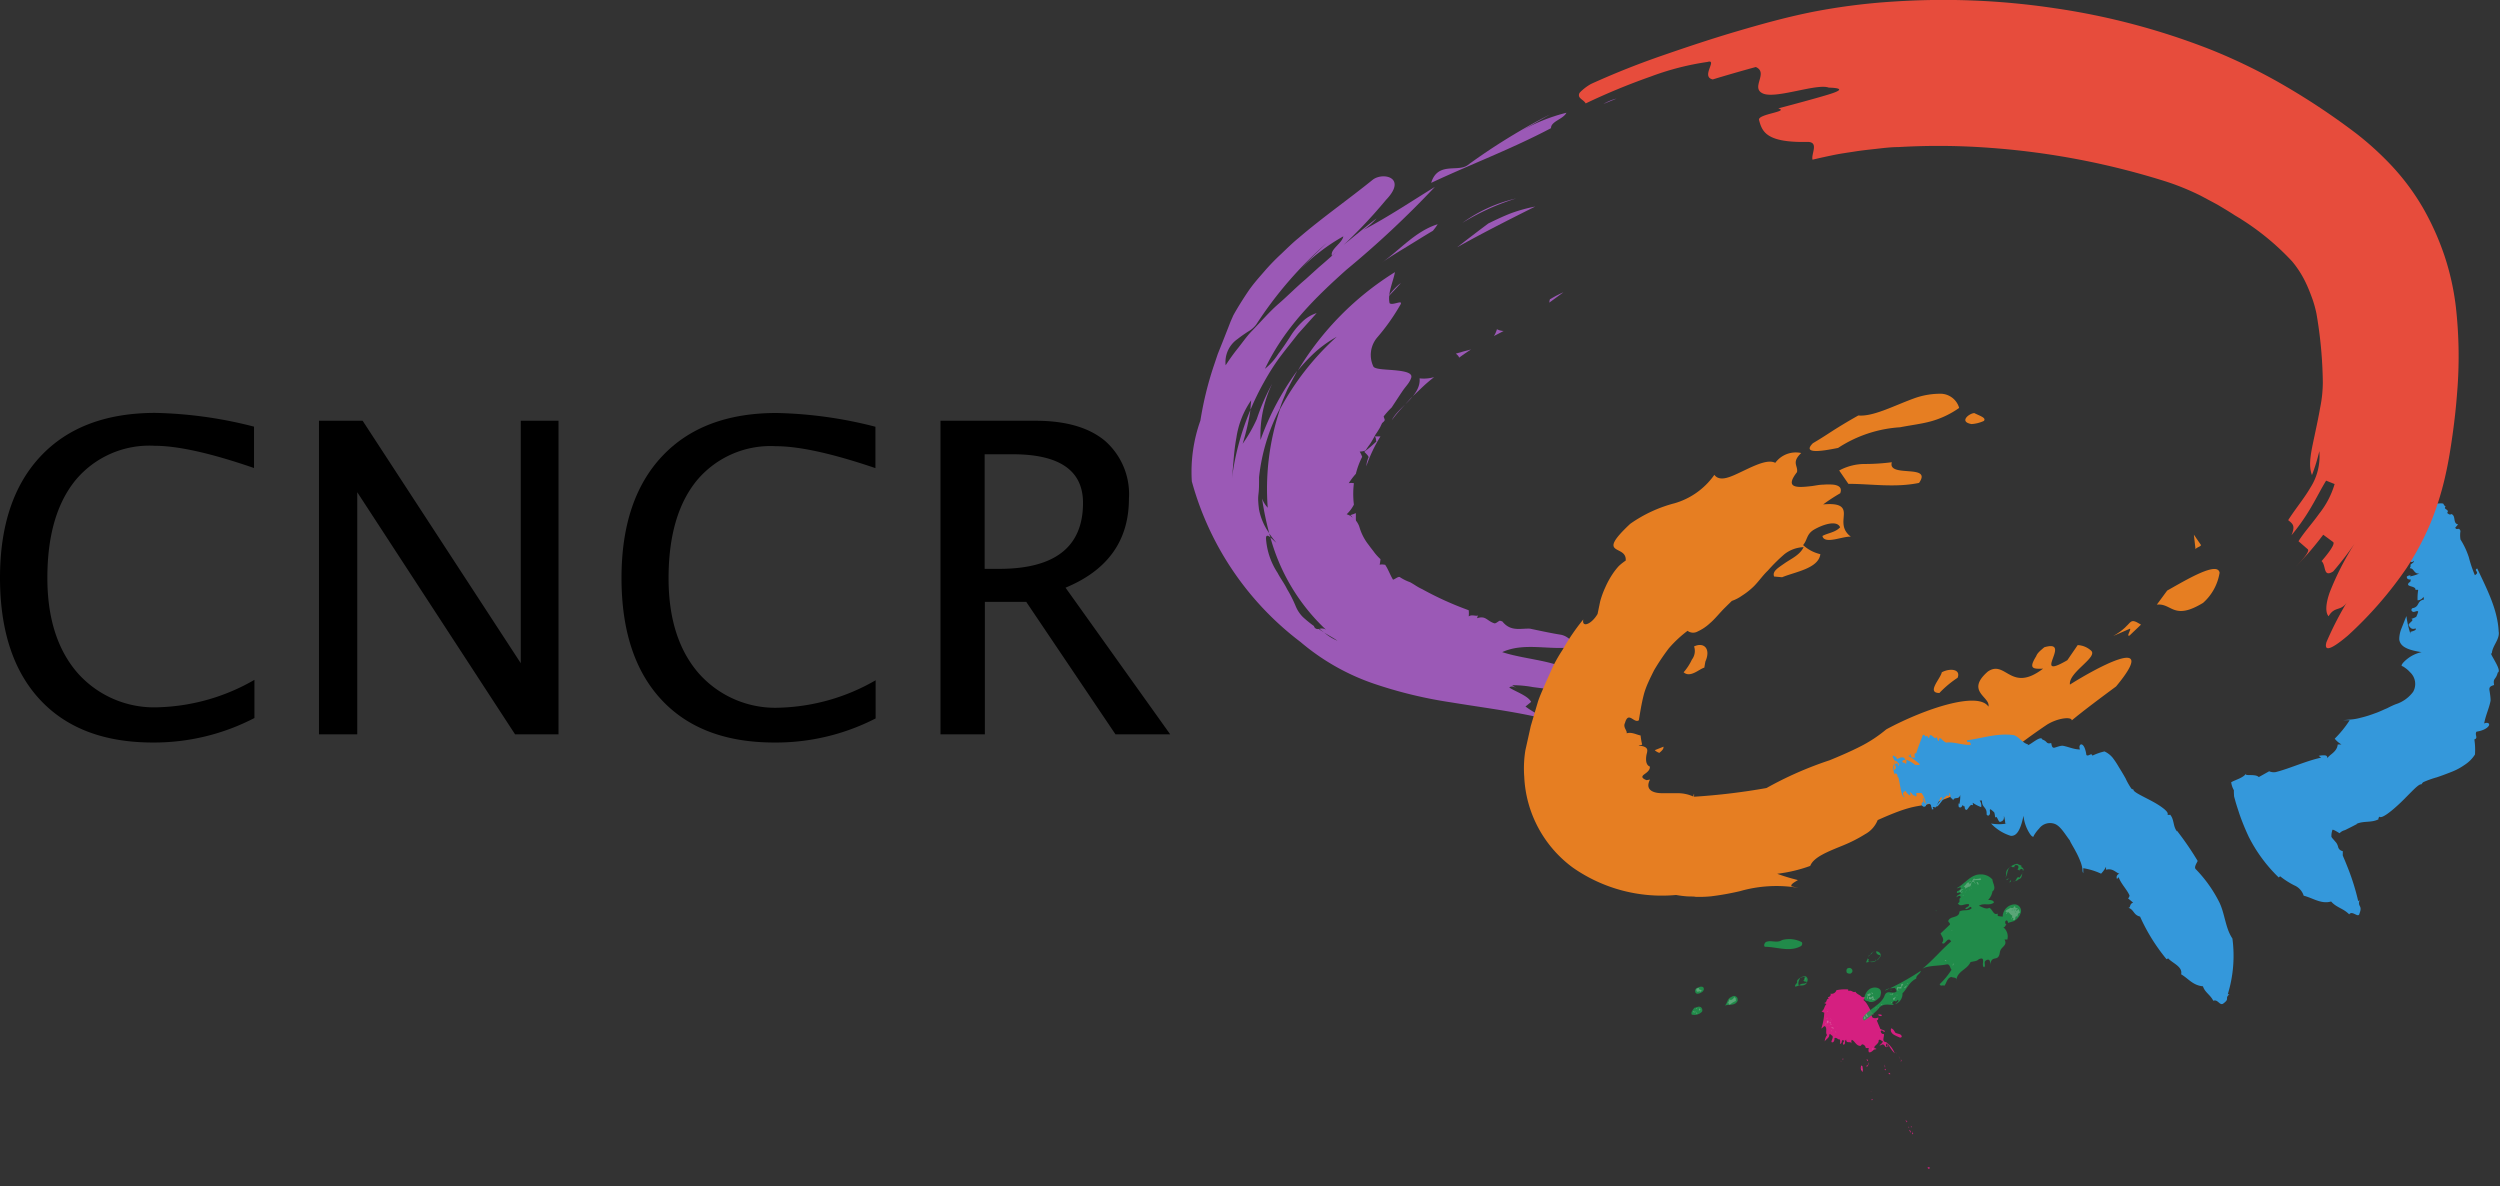 <svg xmlns="http://www.w3.org/2000/svg" viewBox="0 0 241.71 114.71"><rect x="0" y="0" width="241.71" height="114.71" fill="#333333" stroke="none"/><defs><style>.cls-1,.cls-6{fill:none;}.cls-1{stroke:#f2a198;stroke-miterlimit:10;}.cls-2{fill:#9b59b6;}.cls-3{fill:#3498db;}.cls-4{fill:#e67e22;}.cls-5{fill:#e74c3c;}.cls-7{opacity:0.9;}.cls-8{fill:#e71d88;}.cls-10,.cls-14,.cls-16,.cls-9{fill:#fff;}.cls-13,.cls-9{opacity:0.3;}.cls-11{opacity:0.85;}.cls-12,.cls-13,.cls-15{fill:#1d9a4d;}.cls-14,.cls-15{opacity:0.32;}.cls-16{opacity:0.35;}</style></defs><title>Asset 5</title><g id="Layer_2" data-name="Layer 2"><g id="Layer_1-2" data-name="Layer 1"><path class="cls-1" d="M207.69,109.41"/><path class="cls-2" d="M141.85,16a59.67,59.67,0,0,1,8-4.93c-1,.59-2.06,1.16-3.05,1.78A14.66,14.66,0,0,1,149,11.71a17.61,17.61,0,0,1,2.45-.81c-.31.63-1.51.83-1.49,1.49-3.78,2-7.76,3.49-11.59,5.29C139,15.63,140.9,16.64,141.85,16Z"/><path class="cls-2" d="M156.3,9.53l-1.27.52A4.6,4.6,0,0,1,156.3,9.53Z"/><path class="cls-2" d="M125.29,38.63c-.13.45-.27.9-.41,1.33A4,4,0,0,1,125.29,38.63Z"/><path class="cls-2" d="M139,21.68a5.24,5.24,0,0,1-.47.64c-.82.48-1.64,1-2.46,1.5s-1.66,1-2.49,1.59C135.34,24.17,136.85,22.35,139,21.68Z"/><path class="cls-2" d="M141.39,21.55a14.21,14.21,0,0,1,5.19-2.36A22.39,22.39,0,0,0,141.39,21.55Z"/><path class="cls-2" d="M130.63,50.38a.6.6,0,0,1,.27,0,.31.31,0,0,0,.16,0l0,.68.06.69c-.1-.07-.33-.07-.39-.17C130.67,51,131.17,50.77,130.63,50.38Z"/><path class="cls-2" d="M125.49,38.15l0-.07.17-.45.06,0A3.29,3.29,0,0,1,125.49,38.15Z"/><path class="cls-2" d="M130.53,49.81a3.9,3.9,0,0,0,.56-.2l0,.76-.16,0C130.71,50.22,130.85,49.92,130.53,49.81Z"/><path class="cls-2" d="M132.32,44.21c0-.15-.33-.42-.41-.53a13.62,13.62,0,0,0,1.17-1c-.07-.11,0-.26-.15-.49l.54,0a14.08,14.08,0,0,0-1.37,2.89A2.65,2.65,0,0,1,132.32,44.21Z"/><path class="cls-2" d="M152.62,62.46c-2.37.58-5.08-.47-7.38.59,2.66.87,6.51.83,7.11,2.64.3.91-.68,1.07-2,1-.67-.06-1.43-.17-2.15-.26a10.52,10.52,0,0,0-2-.18l.59.4c-.3-.2-.59-.4-.87-.18.59.4,1.77.77,2.12,1.39l-.55.45a8.49,8.49,0,0,0,3.15,1.46A11.36,11.36,0,0,1,153.93,71c-4.21-1.85-8.76-2.29-13.68-3.1a42.71,42.71,0,0,1-7.51-1.83,21.88,21.88,0,0,1-7-4,29.12,29.12,0,0,1-10.51-15.53,14.72,14.72,0,0,1,.83-5.88,32.9,32.9,0,0,1,1.25-5.16l.43-1.28.5-1.25.5-1.27.25-.64.25-.57c.43-.77.9-1.52,1.39-2.25s1-1.3,1.54-1.92a20.27,20.27,0,0,1,1.65-1.72c.56-.53,1.14-1.11,1.72-1.58,2.33-2,4.78-3.7,7.18-5.64,1-.77,3.37-.22,1.29,1.94a48.23,48.23,0,0,1-5.24,5.4c-.17-.63,1-1.2,1.11-1.87a17.9,17.9,0,0,0-2.24,1.48,13.51,13.51,0,0,0-2,1.83c.87-1,1.76-1.83,2.66-2.69a37.66,37.66,0,0,0-6.84,7.9,2.53,2.53,0,0,1-.81.7c-.32.21-.67.45-1,.71a2.71,2.71,0,0,0-1.15,2.54,19.4,19.4,0,0,1,1.21-1.68c.42-.53.83-1.12,1.27-1.58.88-.9,1.74-1.91,2.63-2.68s1.75-1.65,2.62-2.38l1.28-1.16q.64-.54,1.27-1.11a.23.23,0,0,0,0,0l1.07-1,1.08-.89c.72-.58,1.43-1.17,2.17-1.73a6.6,6.6,0,0,1-1.28,1.12c2.47-1.3,4.66-2.78,6.91-4.16a93.53,93.53,0,0,1-8.54,8c-3,2.68-6,5.6-7.89,9.59a6,6,0,0,0,1.3-1.46c.4-.51.75-1.05,1.11-1.6a7.07,7.07,0,0,1,1.16-1.45,3.53,3.53,0,0,1,1.43-.88l-1.79,2c-.57.73-1.15,1.44-1.72,2.2s-1.1,1.61-1.58,2.47a25.62,25.62,0,0,0-1.31,2.68c0-.31.05-.61.07-.92a8.49,8.49,0,0,0-1.43,3.62c-.25,1.3-.29,2.63-.43,3.91,0,.23,0,.46-.07.69,0-.23,0-.46.07-.69a25.39,25.39,0,0,1,1.79-6.61,21.51,21.51,0,0,1-.76,3.29,14.13,14.13,0,0,0,1.37-2.39A20.4,20.4,0,0,1,123,37.1a11.54,11.54,0,0,0-1.13,5.44,26.08,26.08,0,0,1,3.55-6.69l-.95,1.8c-.26.62-.54,1.24-.74,1.88a18.61,18.61,0,0,0-2,6.61l0-.27v.54c0,.46,0,.93-.06,1.4s0,.94.05,1.41a5.84,5.84,0,0,0,1,2.34c0,.13.07.26.11.39-.25-.2-.47-.28-.42.23a6.9,6.9,0,0,0,1.12,3.22c.27.53.64,1,.91,1.56a12.18,12.18,0,0,1,.85,1.69,3.23,3.23,0,0,0,.67,1,12,12,0,0,0,1.08.88.37.37,0,0,0,.45.28l.53.34a4.72,4.72,0,0,0,1.29.8c-.4-.29-.86-.51-1.29-.8l-.45-.35a.74.74,0,0,1,.64.09,19.14,19.14,0,0,1-5.38-8.92c.21.17.44.41.57.5a10.42,10.42,0,0,1-.68-.89,29.16,29.16,0,0,1-.7-3.38,2.68,2.68,0,0,0,.55.89,24.14,24.14,0,0,1,1.19-9.53,25.82,25.82,0,0,1,5.48-7,11.77,11.77,0,0,0-2,1.41,16.86,16.86,0,0,0-1.76,1.86,28.52,28.52,0,0,1,9.39-9.52c-.19,1-.73,2.06-.52,3,.29.29,1.45-.46,1,.23a20.06,20.06,0,0,1-2.17,3.06,2.61,2.61,0,0,0-.4,2.83c.16.29,1.16.28,2.09.37s1.73.24,1.57.73-.5.78-.84,1.28-.66,1-1.05,1.59a8.28,8.28,0,0,0-.74.82c-.06,0,0,.15.06.32s-.19.28-.26.4l-.17.36A7.37,7.37,0,0,1,133,42c-.22.41-.42.76-.59,1a5,5,0,0,0-.37.55,1.67,1.67,0,0,1-.58.11,2.75,2.75,0,0,1,.24.51,7.55,7.55,0,0,0-.61,1.64,6.88,6.88,0,0,0-.69.91,1.24,1.24,0,0,1,.5,0,8.6,8.6,0,0,0,0,2.07,3.38,3.38,0,0,1-.7.93,1.92,1.92,0,0,1,1.26,1.32,5.05,5.05,0,0,0,.88,1.66l0,0c.16.23.35.46.52.69s.38.46.61.67a3.48,3.48,0,0,1-.08.54c.27-.06.39,0,.53,0,.3.44.49,1,.76,1.44.14,0,.49-.32.65-.25a4.53,4.53,0,0,0,1,.5c.38.2.72.47,1.15.66A31.12,31.12,0,0,0,142,59a2.67,2.67,0,0,1,0,.6c.3-.22.65,0,.92-.09a.43.43,0,0,0-.1.26c.85-.28.94.28,1.68.5.17,0,.34-.2.51-.26l.24.07c.8,1,1.7.67,2.67.7,1,.21,2,.43,3,.59C151.66,61.52,152,62.11,152.62,62.46Z"/><path class="cls-2" d="M131.16,51.92a10.14,10.14,0,0,0,.45,1.86C131.21,53.27,130.61,52.87,131.16,51.92Z"/><path class="cls-2" d="M137.25,36.58a3.56,3.56,0,0,0,1.41-.12,14.74,14.74,0,0,0-1.17,1l-1.11,1.06c-.62.71-1.34,1.43-1.81,2.11l0,0C135.13,39.4,137.42,38.26,137.25,36.58Z"/><path class="cls-2" d="M130.9,50.34l.16,0h0A.31.31,0,0,1,130.9,50.34Z"/><path class="cls-2" d="M135.26,27.5l.2-.15q-.63.71-1.28,1.37A6.13,6.13,0,0,1,135.26,27.5Z"/><path class="cls-2" d="M140.89,23.9c1-.78,2-1.54,3-2.29.73-.36,1.47-.71,2.22-1a15.12,15.12,0,0,1,2.32-.64C145.93,21.22,143.4,22.5,140.89,23.9Z"/><path class="cls-2" d="M140.76,34.19c.47-.15,1-.28,1.46-.4-.41.25-.77.52-1.15.79C141.05,34.41,140.87,34.3,140.76,34.19Z"/><path class="cls-2" d="M131.69,31.3,132,31l-.39,1C131.57,31.85,131.66,31.55,131.69,31.3Z"/><path class="cls-2" d="M145.38,32l-.94.49a2.51,2.51,0,0,0,.29-.66A1.54,1.54,0,0,0,145.38,32Z"/><path class="cls-2" d="M149.91,28.91a9.79,9.79,0,0,1,1.25-.65l-1.37,1C149.82,29.07,149.83,28.9,149.91,28.91Z"/><path class="cls-3" d="M233.05,61.09v.18a9.12,9.12,0,0,1-.39-1.71l-.5,1.26a2.79,2.79,0,0,0-.19,1c.08.6.59,1,2.16,1.23a3.38,3.38,0,0,0-1.62.86c-.31.29-.41.5-.2.51a3.81,3.81,0,0,1,.41.29,2.71,2.71,0,0,1,.3.29,2.63,2.63,0,0,0-.37-.4,2.63,2.63,0,0,1,.37.4,1.54,1.54,0,0,1,.29,1.89,3.36,3.36,0,0,1-1.69,1.2,8.63,8.63,0,0,0-.83.39c-.38.15-.75.35-1.21.5a11,11,0,0,1-1.36.42,5.16,5.16,0,0,1-1.15.18l-.51.05.62,0a10.71,10.71,0,0,1-1.45,1.79,2.33,2.33,0,0,0,.66.56l-.37,0c-.07.73-.78.95-1,1.33,0-.17-.07-.27-.25-.28a2.24,2.24,0,0,0-.59.05l.24.17c-1.5.33-3.08,1.07-4.4,1.4a1.14,1.14,0,0,1-.63-.08l-1,.56c-.38-.38-1.52,0-1.2-.39-.27.47-1,.62-1.47.89a2.09,2.09,0,0,0,.26.77l0,.1,0,.14L216,77l.16.58c.11.38.24.75.36,1.13a23,23,0,0,0,.9,2.2,14.55,14.55,0,0,0,2.9,3.93l.13-.12a7.88,7.88,0,0,0,1.37.88,1.6,1.6,0,0,1,.91,1c.89.22,1.69.84,2.65.56.54.61,1.13.63,1.75,1.24.32-.42.9.44,1-.09.31-.82-.21-.59,0-1.28l-.13.09a22.1,22.1,0,0,0-1-3.21l-.29-.72c-.08-.2-.25-.55-.2-.55l0-.35a.55.55,0,0,1-.44-.36,1.21,1.21,0,0,0-.19-.45l-.31-.36a1.45,1.45,0,0,1-.16-.21v-.12q0-.23.09-.53c0-.14.44.15.7.3a1,1,0,0,1,.49-.29,3,3,0,0,0,.33-.16s.21-.1.38-.19l.5-.26h-.07c.7-.32,1.44-.09,2.14-.45-.05-.12.05-.18.08-.26.18.26,1.14-.48,2.05-1.35s1.75-1.86,2-1.76c.06-.07.11-.15.18-.21a9,9,0,0,1,1.3-.47c.46-.15.93-.33,1.39-.51a5.85,5.85,0,0,0,1.32-.7,3.27,3.27,0,0,0,1-1,6.57,6.57,0,0,0-.06-1.46c.41-.12,0-.46.21-.75.78-.12,1.14-.43,1.21-.62s-.16-.31-.47-.17c.14-.8.5-1.52.62-2.22,0-.34-.06-.67-.11-1s.14-.4.45-.5c-.13-.7.17-.47.35-1.2.45-.19-.74-1.74-.65-1.9l.08.1c0-.75.8-1.41.66-2.18-.1-2.19-1.23-4.27-2.07-6.09-.42.21.32.34-.23.65a12.18,12.18,0,0,1-.58-1.72,7.5,7.5,0,0,0-.81-1.73,2.48,2.48,0,0,1,0-.82c-.16-.44-.34,0-.51-.32l.28-.32c-.55-.1-.17-.84-.66-1-.13.11-.28,0-.4-.11.28-.35-.42-.32-.15-.62l0,0c-.08-.07-.15-.1-.2-.24s-.8,0-1.43,0a6.68,6.68,0,0,0-1.38.12l-.05-.11c-.27-.11-.51.15-.4.29l-.3-.16h0l-.3-.16a.4.4,0,0,1,.13-.43.67.67,0,0,1-.63-.08,5.89,5.89,0,0,1,1.14,1.7c-.26,0-.5-.32-.74-.37a2.77,2.77,0,0,0-1-1.15c-.11,0-.3.46-.48.2s-.27,0-.42-.33c.26-.13.48,0,.7.07.06-.4-.52-.4-.69-.55-.06.05-.19,0-.36,0a1.4,1.4,0,0,0-.52,0c.17-.38-.23-.26-.4-.48-.21-.05-.35.1-.27.24-.07.42.79.28.49.72-.06-.21-.45-.15-.65-.14,0,.23.14.18,0,.4-.22-.06-.44.22-.58,0,0-.06.13,0,.2,0-.14,0,.22-.39.64-.74s.88-.65.66-.6c0,.11-.45.42-.87.73s-.78.61-.69.62-.09.42.09.5l.18-.28a.56.56,0,0,1,.26.65c-.19,0,.06-.41.38-.77s.67-.66.47-.55l.14.12c-.17.14-.58.25-.73,0,0,.23-.21.3-.37.38l-.06,0c-.17.11-.41.06-.28.36.49,0,.33.57.21,1.16s-.18,1.22.16,1.29c-.32-.51.08-.52.42-.56a.93.93,0,0,0,.36.57c.19,0,.13-.18.18-.31a.51.51,0,0,1,.21.51c.19-.28.19.25.37.18s0-.14.16-.26a2.76,2.76,0,0,1,.68.32,1.75,1.75,0,0,1-.26,1.06c-.26-.17.32-.54,0-.6,0,.58-.33.08-.5.48,0,.28.21.29.37.3v-.08c.15,0,.47,0,.48.33-.12.17-.12.33-.23.34l.15.1s.1-.1.07-.16c.15-.1.19,0,.2.14s.27,0,.61,0,.71-.11.65-.06c.13.08,0,.36.2.28.06-.07-.32-.16-.71-.16s-.71,0-.62,0,.43.11.92.13.92.18.82.35a.23.23,0,0,0,.35-.06c.07.2-.33.26-.37.49,0,0,.07-.08.09-.05l-.11.28c.43,0,.38.57.91.51a3.54,3.54,0,0,1-.89.28l.06-.1c-.07,0-.22,0-.37.12,0,.22.12.29.4.28a1.58,1.58,0,0,1-.07.18l.06-.06c-.07.13-.09.13-.17.17l0,0c-.43.46.69.28.62.72.13,0,.09-.05.26,0a5.22,5.22,0,0,0-.06,1,.67.67,0,0,0,.57-.34l.05.26c-.74.16-.38.72-1.14.85-.12.14-.09.27.07.34s.44-.18.51,0a3.3,3.3,0,0,1-.19.49,2.44,2.44,0,0,1-.48.2c.4.13-.38.43-.24.64s.26.41.66.28C233.66,60.91,233.38,61,233.05,61.09Z"/><path class="cls-4" d="M213,58.29c-2.88,1.75-3,0-4.47.17l1-1.36c1.92-1.08,4.87-2.85,5.07-1.73A4.94,4.94,0,0,1,213,58.29Z"/><path class="cls-4" d="M212.81,52.71c-.2.23-.34.15-.54.38l-.16-1.4Z"/><path class="cls-4" d="M207,60.39l-1.11,1.06c-.35.13.18-.59.05-.67l-1.62.71C206.35,60.35,205.66,59.57,207,60.39Z"/><path class="cls-4" d="M187.51,67c-1.29,0,.12-1.4.23-2,.81-.43,1.86-.3,1.53.53A9.94,9.94,0,0,0,187.51,67Z"/><path class="cls-4" d="M200.13,66.19c-.17-1.21,2.86-2.7,2-3.32a2.05,2.05,0,0,0-1.25-.5l-1,1.46c-3.6,2.09.59-2.08-2.23-1.25-.45.38-.68.58-.78.86-.77,1.24-.3,1.24.66,1.21-3.14,2.4-3.6-.91-5.34.28-2.2,1.92.28,2.45.06,3.39-1-1.51-6.15.19-9.88,2.2a13.06,13.06,0,0,1-2.58,1.69c-.93.47-2,.93-2.91,1.3a34.85,34.85,0,0,0-6.09,2.68,62.08,62.08,0,0,1-7,.84l0-.28a.42.42,0,0,0-.06.27,3.62,3.62,0,0,0-1.6-.33l-.73,0c-.23,0-.46,0-.69,0-.91,0-1.69-.34-1.18-1.32l-.33.06c-.6-.23-.43-.42-.19-.59s.55-.41.5-.73c-.44-.16-.4-.84-.29-1.26s.09-.66-.79-.78c.13-.08.21,0,.34-.08a6.77,6.77,0,0,1-.15-.88c-.41-.08-.87-.36-1.35-.21.08-.26-.38-.58-.16-1,.34-1.2.87.08,1.34-.26.13-.79.26-1.62.47-2.44s.61-1.6,1-2.39a21.68,21.68,0,0,1,1.43-2.13,11.55,11.55,0,0,1,1.81-1.69.89.89,0,0,0,1,.05,4.38,4.38,0,0,0,1.16-.78c.4-.34.76-.77,1.12-1.16s.72-.72,1-1a3.91,3.91,0,0,0,1-.52,6.75,6.75,0,0,0,.91-.69c.58-.5,1-1.18,1.58-1.73a16.4,16.4,0,0,1,1.61-1.59,3.21,3.21,0,0,1,1.84-.67c-.36.77-1.21,1.12-1.85,1.57s-1.2.77-1,1.27l.77.07c1.28-.53,3.51-.84,3.7-2.23a3.7,3.7,0,0,1-1.67-.88c.44-.53.31-1,1-1.46,1-.59,2.3-.95,2.58-.26-.47.51-1.2.55-1.71.84.18.86,2,0,2.75.07-.91-.68-.71-1.48-.68-2.12s-.17-1.17-2-1a17.84,17.84,0,0,1,1.65-1.08c.2-.52-.1-.75-.64-.83a5.66,5.66,0,0,0-1,0c-.35,0-.72.08-1.07.13-1.42.17-2.72.26-1.47-1.34.13-.62-.57-.92.41-1.85a2.46,2.46,0,0,0-2.51.95c-.72-.38-2,.26-3.12.79s-2.21,1.11-2.77.37a7.12,7.12,0,0,1-3.82,2.74,13.22,13.22,0,0,0-4.32,2c-3.43,3.22-.3,1.93-.43,3.55a5.18,5.18,0,0,0-.67.53,6.52,6.52,0,0,0-.52.65,8.46,8.46,0,0,0-.78,1.4,8.66,8.66,0,0,0-.5,1.37l-.25,1.21c-.58,1-1.55,1.37-1.38.53a20.39,20.39,0,0,0-2,2.93,15.89,15.89,0,0,0-.91,1.57l-.75,1.67c-.24.57-.49,1.1-.71,1.73L148,70.2l-.52,2.34a10.93,10.93,0,0,0-.11,2.56,11.54,11.54,0,0,0,4.68,8.77,15,15,0,0,0,10,2.66c.32.06.64.1,1,.13s.67,0,.89.05a11.81,11.81,0,0,0,1.49-.05,26.29,26.29,0,0,0,2.8-.5,12.76,12.76,0,0,1,5.69-.31l-.7-.15c-.15-.18.28-.41.61-.61-.71-.18-1.39-.38-2-.61a14.39,14.39,0,0,0,3.19-.76c.33-.87,1.76-1.4,3.22-2a13.78,13.78,0,0,0,2.09-1.07,2.67,2.67,0,0,0,1.21-1.36c5-2.25,3.32-.55,8.44-2.85a60.24,60.24,0,0,1,7.89-6.35c1.08-.69,2.43-.82,2.44-.44,1.2-1,3-2.33,4.28-3.28C209.05,61,202.24,64.84,200.13,66.19Z"/><path class="cls-4" d="M162.78,65c.64.57,1.51-.32,2-.45l.1-.58c.56-1.25-.14-1.92-1.09-1.47a1.36,1.36,0,0,1-.21,1.27A5.19,5.19,0,0,1,162.78,65Z"/><path class="cls-4" d="M160.84,72.19l-.85.34a1.15,1.15,0,0,0,.44.26C160.9,72.41,160.81,72.32,160.84,72.19Z"/><path class="cls-4" d="M182.91,44.69a20.57,20.57,0,0,1-2.55.17,5.2,5.2,0,0,0-2.54.63l.89,1.29c2.2,0,4.51.39,6.83-.09C186.88,44.8,182.46,46.24,182.91,44.69Z"/><path class="cls-4" d="M177.71,43.31a12.35,12.35,0,0,1,6-2c1-.2,2.07-.32,3-.58a8.8,8.8,0,0,0,2.71-1.29,1.89,1.89,0,0,0-1.7-1.37,7.43,7.43,0,0,0-2.7.46c-1.94.71-3.93,1.77-5.35,1.64-.8.45-1.42.82-2.08,1.23s-1.35.89-2.31,1.45C174.07,44.05,176.67,43.51,177.71,43.31Z"/><path class="cls-4" d="M190.61,41a3.33,3.33,0,0,0,1.19-.3c.31-.31-.51-.54-.91-.76C190.43,39.94,189.34,40.77,190.61,41Z"/><path class="cls-5" d="M224.58,37a41.63,41.63,0,0,0-.62-6.7,11.37,11.37,0,0,0-.35-1.29c-.18-.51-.37-1-.57-1.44a9.78,9.78,0,0,0-1.43-2.3,24.78,24.78,0,0,0-5.52-4.44c-.55-.36-1.14-.71-1.71-1.05l-1.59-.85a24.58,24.58,0,0,0-3.28-1.35,74.32,74.32,0,0,0-17.16-3.29,66.41,66.41,0,0,0-8.8-.07c-.72,0-1.43.09-2.14.17s-1.4.15-2.09.26-1.37.2-2,.33-1.38.29-2.08.46c-.14-.57.62-1.66-.41-1.72-4.08.1-4.46-1-4.76-2.12-.16-.58,3-.81,1.86-1.12,1.51-.4,3.52-.94,4.75-1.31s1.73-.65.13-.7c-1.15-.43-5.12,1.12-6.36.57s.58-2-.69-2.56c-1.05.28-3.13.88-4.16,1.2-1.21-.25.53-2-.52-1.69A26.28,26.28,0,0,0,159.6,7.4,62.81,62.81,0,0,0,153.31,10c-.13-.26-.5-.41-.62-.64a.4.4,0,0,1,.08-.44,4.73,4.73,0,0,1,1.07-.81c2.47-1.12,4.73-2,7.05-2.8s4.62-1.57,7-2.27,4.73-1.36,7.36-1.89a60.61,60.61,0,0,1,7.85-1,72.78,72.78,0,0,1,15.53.64,67.93,67.93,0,0,1,15.22,4.05,54.78,54.78,0,0,1,7.35,3.63,67.41,67.41,0,0,1,6.59,4.42,29.73,29.73,0,0,1,3.47,3.16,22.57,22.57,0,0,1,3.09,4.2,26.24,26.24,0,0,1,2,4.5,25,25,0,0,1,1.09,4.9,42.73,42.73,0,0,1,.11,8.49c-.1,1.33-.25,2.64-.43,3.92s-.39,2.63-.73,4.1a28.66,28.66,0,0,1-1.44,4.52,27.62,27.62,0,0,1-2.27,4.24A37.51,37.51,0,0,1,227,61.45c-1.87,1.58-2.29,1.44-2.07.64a31.84,31.84,0,0,1,2.06-4c-.6,1.1-1.24.44-1.85,1.49-.31-.32-.31-1.15.11-2.32a27.09,27.09,0,0,1,2.4-4.7,29.5,29.5,0,0,1-2.07,2.69c-1,.63-.66-.58-1.12-1,.7-.81,1.35-1.68,1.11-1.85l-.95-.7a30.41,30.41,0,0,1-2.67,3.1c.72-.74,1.4-1.51,1.17-1.7l-.89-.77c.51-.84,1.33-1.72,2-2.67a8.38,8.38,0,0,0,1.49-2.86l-.82-.33c-.46.74-.93,1.69-1.5,2.65a19.8,19.8,0,0,1-1.85,2.63c.38-.92.14-1.09-.32-1.46.72-1.13,1.53-2.08,2.14-3.13a5.61,5.61,0,0,0,.87-3.54,16.74,16.74,0,0,1-.71,2.31c-.38-1-.09-2.19.26-3.85.17-.81.38-1.77.53-2.65A12.64,12.64,0,0,0,224.58,37Z"/><path class="cls-3" d="M193.88,79.62l.16,0a4.48,4.48,0,0,1-1.54,0,4.43,4.43,0,0,0,1.9,1.19c.53.05.93-.44,1.24-1.94a3.86,3.86,0,0,0,.58,1.69c.21.34.4.43.42.23a3.67,3.67,0,0,1,.52-.69,2.77,2.77,0,0,0-.35.36,2.77,2.77,0,0,1,.35-.36,1.31,1.31,0,0,1,1.58-.41c.45.23.76.71,1.26,1.41l.11.14.05.12a2.64,2.64,0,0,0,.13.24c.12.23.26.44.41.74a7.37,7.37,0,0,1,.42.9,3,3,0,0,1,.22.81c0,.13,0,.25.08.37v-.48a6.55,6.55,0,0,1,1.72.53,2.7,2.7,0,0,0,.48-.67v.29c.68-.18.94.3,1.3.38a.36.36,0,0,0-.24.51l.16-.17c.22.64.82,1.21,1.05,1.77,0,.08-.05.19-.14.28l.49.41c-.44.15-.17.6-.55.47.67.17.53.71,1.22.88a18,18,0,0,0,2.56,4.12l.16-.08c.41.47,1.42.79,1.25,1.54.68.39,1.12,1.07,2.11,1.16.19.6.7.8,1,1.4.46-.19.63.56,1,.24.63-.47.06-.46.56-.87l-.16,0a12.67,12.67,0,0,0,.45-5.39c-.68-1-.72-2.35-1.25-3.47a12.86,12.86,0,0,0-2.26-3.2c-.24-.18,0-.52.15-.83a29.59,29.59,0,0,0-2-2.92.18.18,0,0,1,0,.06c-.4-.48-.25-1.15-.67-1.62-.11.08-.17,0-.26,0,.21-.22-.56-.8-1.47-1.29s-1.86-.91-1.8-1.12l-.2-.09a6.37,6.37,0,0,1-.57-1c-.2-.36-.43-.74-.66-1.11a7.92,7.92,0,0,0-.59-.89,2.26,2.26,0,0,0-.79-.61,5.76,5.76,0,0,0-1.17.41c-.1-.34-.36.12-.58-.06-.2-1.46-.85-1.1-.62-.54-.62,0-1.16-.28-1.68-.36-.25,0-.5.11-.75.18s-.29-.13-.35-.44c-.52.13-.33-.17-.86-.34-.13-.48-1.31.67-1.43.53l.08-.06c-.57-.08-1-.9-1.54-.91-1.56-.19-3.12.37-4.41.51.08.46.26-.16.4.44-.77.07-1.65-.32-2.41-.21a1.84,1.84,0,0,1-.49-.4c-.28-.11-.09.25-.28.24l-.13-.4c-.17.4-.49-.35-.69-.12,0,.17,0,.21-.14.22-.12-.43-.25.1-.35-.29v0c-.05,0-.08,0-.16,0-.06.18-.62,1.61-.65,1.82l-.07-.06c-.13.05-.09.39,0,.44l-.17,0v0l-.17,0a.74.74,0,0,1-.15-.42c0,.18-.12.29-.24.24a6.21,6.21,0,0,1,1.15.81c-.07.18-.33,0-.43.09a2.63,2.63,0,0,0-.87-.51s.07.53-.1.35-.12.05-.29-.16c.05-.21.18-.16.29-.18-.14-.38-.34-.18-.46-.26,0,.13-.25.07-.35.22-.06-.39-.18-.2-.32-.38-.1,0-.11.15,0,.27.1.41.43.13.44.59-.1-.19-.25-.06-.33,0,.07.22.12.15.13.38-.12,0-.14.28-.27.07s.05,0,.09,0c-.14,0,.26-1.67.13-1.48.11.18-.34,1.55-.25,1.53s.07.42.18.47v-.3c.14,0,.31.42.32.58-.21,0,.06-1.68,0-1.4l.1.08c0,.17-.17.35-.32.14a.47.47,0,0,1-.05.43l0,0c0,.14-.17.12,0,.39.46-.18.42,2.31.91,2.29-.34-.42-.1-.51.08-.63a1,1,0,0,0,.42.45c.11-.08,0-.2,0-.33.1.09.26.14.32.4,0-.33.21.14.29,0s0-.13,0-.3a2.56,2.56,0,0,1,.52,0,2.35,2.35,0,0,1,.4,1c-.24,0-.1-.63-.31-.48.27.51-.16.21-.08.64.15.22.3.18.41.07l0-.06c.09-.11.28-.29.49,0,0,.2.13.33.06.4h.16c0-.07,0-.13-.05-.17s.13-.11.21,0,.57-1.09.59-1c.11,0,.22.26.27,0s-.86,1-.73.89c.15.2,1-1.38,1.15-1,.08,0,.17-.11.09-.31.17.06.06.41.22.57,0,0,0-.1,0-.1l.17.24c.13-.38.56,0,.68-.52a3.29,3.29,0,0,1-.08.9l-.05-.1a.59.59,0,0,0,0,.38c.17.1.28,0,.37-.2l.12.15,0-.08a.32.32,0,0,1,.08.23v0c.23.59.44-.52.77-.27.05-.1,0-.11,0-.25a3.6,3.6,0,0,0,.82.43.8.8,0,0,0-.15-.64l.22,0c0,.74.51.6.45,1.34.09.15.21.16.3,0s-.06-.47.08-.5a2.68,2.68,0,0,1,.37.32,2.83,2.83,0,0,1,.08.51c.18-.34.29.47.5.39s.39-.16.34-.57C193.8,79,193.85,79.29,193.88,79.62Z"/><rect class="cls-6" x="178.41" y="94.73" width="6.97" height="19.4" transform="translate(-26.51 80.79) rotate(-23.39)"/><g class="cls-7"><path class="cls-8" d="M177.55,95.74a3.84,3.84,0,0,1,1.1-.08c.09,0,0,.13.1.15.27-.12.4.21.64.07.1.23.46.31.62.52a.53.53,0,0,0,.37-.05c.11.17-.19.19-.21.34.48.37.56,1,1,1.38-.08,0-.15,0-.23,0s.06.17.09.3a.58.58,0,0,0,.57,0c0,.11,0,.28-.15.28l.35.84a2.46,2.46,0,0,1,.46.2c-.14.22-.26-.21-.42,0,0,.17.12.31.3.28.07.28-.26.73.22.79a2.39,2.39,0,0,1,.83,1.08,3,3,0,0,1-.63-.9l0,.26c-.11,0,0-.22-.13-.34,0,0-.13.15-.07.29s.09,0,.11-.08,0,.09,0,.14c-.25.14-.21-.27-.48-.23l-.27.12c.09-.17.29-.21.32-.43-.15,0-.28-.28-.41-.07.06.3-.46.52-.41.68s.23,0,.17.18c-.28-.06-.41.36-.7.27a.55.55,0,0,1,0-.4l-.3,0a.4.4,0,0,0-.34-.36c-.08,0-.1.15-.19.15-.42,0-.56-.54-.83-.58-.08.16,0,.31,0,.45,0-.45-.54,0-.53-.47-.22.08,0,.52-.3.47a.34.34,0,0,1,.12-.34c0-.05-.12-.07-.2-.08s0,.37-.23.34a.79.79,0,0,0,0-.42c-.2.07-.33-.27-.54-.09.05.16-.07.43-.24.37s.32-.59-.07-.69c0-.08-.18-.16-.18,0,0,.27-.32.39-.44.61a1.15,1.15,0,0,1,.23-.62c-.18-.21,0-.51-.13-.76s-.26.07-.43.13a5.71,5.71,0,0,0,.29-1.53l-.27-.12c.31-.19.22-.44.46-.69,0-.13-.13,0-.17-.14.28-.05.13-.4.41-.39l-.09-.16c.18,0,.35-.19.25-.34A.48.48,0,0,0,177.55,95.74Z"/><polygon class="cls-9" points="176.72 97.61 176.73 97.56 176.75 97.6 176.72 97.61"/><path class="cls-9" d="M176.77,97.74l-.08.07,0,0-.12,0C176.68,97.87,176.67,97.71,176.77,97.74Z"/><path class="cls-9" d="M177.26,98.19c-.07,0,0,0,0,0A0,0,0,0,1,177.26,98.19Z"/><path class="cls-9" d="M176.59,98.45s0,0,0,.06S176.53,98.44,176.59,98.45Z"/><polygon class="cls-9" points="176.72 98.5 176.65 98.42 176.68 98.41 176.72 98.5"/><path class="cls-9" d="M177,98.47c-.12,0,0,0,0-.06Z"/><path class="cls-9" d="M176.76,98.68c.13.13-.12.23-.06.37,0-.12-.06-.3-.19-.23C176.75,98.85,176.54,98.63,176.76,98.68Z"/><path class="cls-9" d="M177.09,98.65c-.05,0-.06-.06-.08-.11C177,98.65,177.07,98.53,177.09,98.65Z"/><polygon class="cls-9" points="176.91 98.72 176.93 98.68 176.99 98.71 176.91 98.72"/><path class="cls-9" d="M176.85,98.77l0,.05Z"/><path class="cls-9" d="M176.6,99l-.12.05C176.47,98.93,176.55,98.95,176.6,99Z"/><path class="cls-9" d="M176.95,98.78c.07.11.09.12,0,.17,0-.22-.18.09-.15-.06v0C176.91,98.9,176.89,98.8,176.95,98.78Z"/><path class="cls-9" d="M177.09,98.81l0,.08Z"/><polygon class="cls-9" points="176.68 99.19 176.6 99.09 176.66 99.12 176.68 99.19"/><path class="cls-9" d="M177,99c.06-.1,0,.09.15,0-.12.1-.13.07-.22,0S177,99,177,99Z"/><polygon class="cls-9" points="176.81 99.22 176.84 99.15 176.87 99.17 176.81 99.22"/><polygon class="cls-9" points="177.28 99.01 177.31 99.06 177.22 98.99 177.28 99.03 177.28 99.01"/><path class="cls-9" d="M176.83,99.46s0,0,0,0l-.05-.08Z"/><path class="cls-9" d="M177.16,99.32s.26.07.08.15l0-.09c-.12,0-.11.17-.11.17v-.16h0c-.05,0-.06-.08-.07-.11S177.11,99.32,177.16,99.32Z"/><polygon class="cls-9" points="177.65 99.23 177.59 99.21 177.65 99.22 177.65 99.23"/><polygon class="cls-9" points="177.06 99.65 177.1 99.62 177.13 99.73 177.06 99.65"/><path class="cls-9" d="M176.89,99.89h0Z"/><path class="cls-9" d="M177.51,99.71a.83.83,0,0,1,0,.22C177.54,99.86,177.43,99.72,177.51,99.71Z"/><path class="cls-9" d="M177.31,100c.05,0,0-.06,0-.1l0,.11Z"/><path class="cls-8" d="M181.91,98.11c.06.06,0,.15-.05.13s-.19,0-.26-.1S181.83,98.08,181.91,98.11Z"/><path class="cls-8" d="M183.23,99.83c.21.16.6.08.64.39,0,.07-.14.13-.2.09-.37-.18-1-.34-.83-.88C183,99.44,183.16,99.66,183.23,99.83Z"/><path class="cls-8" d="M178.22,102.34c0,.05,0,.16-.1.15C178.29,102.42,178,102.38,178.22,102.34Z"/><polygon class="cls-8" points="178.02 102.63 177.99 102.55 177.98 102.63 178.02 102.63"/><path class="cls-9" d="M181.16,101.33c-.05,0-.07.14-.16.14S181.12,101.32,181.16,101.33Z"/><polygon class="cls-10" points="182.42 100.91 182.37 100.84 182.39 100.85 182.42 100.91"/><path class="cls-8" d="M180.6,102.54l-.06.06s0-.11,0-.12l0,.07c-.06.06,0-.07-.07-.12S180.62,102.42,180.6,102.54Z"/><path class="cls-8" d="M180.42,102.64l0,.08Z"/><path class="cls-8" d="M180.51,103.14c-.12-.06,0-.1,0-.2l.08.09.06-.33A.48.48,0,0,1,180.51,103.14Z"/><path class="cls-8" d="M180.08,103.11c0,.16.06.35,0,.53a.51.51,0,0,1-.1-.64Z"/><polygon class="cls-9" points="179.99 103.15 179.99 103.17 179.98 103.06 180.06 103.21 179.99 103.15"/><rect class="cls-8" x="183.31" y="101.76" width="0.02" height="0.08" transform="translate(-25.35 81.14) rotate(-23.39)"/><path class="cls-9" d="M180.05,103.32s0,.09,0,.17S179.9,103.3,180.05,103.32Z"/><path class="cls-8" d="M183.17,102l.07.08Z"/><path class="cls-8" d="M183.71,102.39a1,1,0,0,1-.13-.27Z"/><path class="cls-8" d="M183.44,102.23l.06,0Z"/><path class="cls-8" d="M182.25,103c-.16,0-.08.27,0,.3-.13-.09-.06-.26,0-.37Z"/><polygon class="cls-8" points="182.25 103.09 182.26 103.05 182.29 103.13 182.25 103.09"/><path class="cls-8" d="M183.85,102.56a.16.16,0,0,1-.09.08s.08-.18,0-.22C183.8,102.42,183.83,102.5,183.85,102.56Z"/><path class="cls-8" d="M182.34,103.45c0,.05-.15,0-.14-.07l.07,0c.08,0,0-.11,0-.16S182.32,103.39,182.34,103.45Z"/><path class="cls-8" d="M182.75,103.8l0,.07c-.09,0-.15-.06-.16-.11S182.69,103.71,182.75,103.8Z"/><path class="cls-8" d="M180.93,105.57s0-.05-.05-.08S180.92,105.54,180.93,105.57Z"/><path class="cls-8" d="M181,105.76v0Z"/><path class="cls-8" d="M181.06,106.28c0,.05-.06.12-.11.08S181,106.24,181.06,106.28Z"/><path class="cls-8" d="M184.34,108.45s0,.07,0,.08l-.11-.26.2.2Z"/><rect class="cls-8" x="184.53" y="108.93" width="0.03" height="0.13" transform="translate(-28.1 82.22) rotate(-23.39)"/><path class="cls-8" d="M184.81,108.9V109c-.06,0-.06-.06-.05-.12A.09.09,0,0,1,184.81,108.9Z"/><path class="cls-8" d="M184.74,109.41l0,0s0,.09,0,.13l-.17-.31C184.71,109.28,184.69,109.33,184.74,109.41Z"/><path class="cls-8" d="M184.92,109.66c-.13,0,.05-.17-.06-.26C184.82,109.5,185.08,109.53,184.92,109.66Z"/><path class="cls-8" d="M186.57,112.88l0,.08a.11.11,0,0,1-.19-.1C186.47,112.85,186.53,112.84,186.57,112.88Z"/></g><rect class="cls-6" x="164.13" y="83.58" width="33.08" height="17.36" transform="translate(-14.99 145.82) rotate(-42.36)"/><g class="cls-11"><path class="cls-12" d="M195.36,83.82c.18,0,.39.23.22.39,0-.33-.21-.16-.34-.11l.05.06c-.13,0-.23-.17-.29-.09.18-.06.23-.39,0-.42s-.18.06-.28.19l.13,0c-.09-.06-.33.09-.36-.09-.48.16-.34.8-.61,1.11.16-.28,0-.45.16-.73a1.57,1.57,0,0,1,1-.62C195.19,83.63,195.68,83.71,195.36,83.82Z"/><path class="cls-12" d="M195.18,85c-.13.16-.48.27-.6.17.42.27.32-.56.68-.31a4.63,4.63,0,0,1,.37-.54C195.41,84.48,195.57,84.92,195.18,85Z"/><path class="cls-12" d="M194.45,85.14a.23.23,0,0,1-.19.17l.18-.26S194.29,85.15,194.45,85.14Z"/><path class="cls-12" d="M194,85.1c0-.18.11-.1.26-.17Z"/><path class="cls-12" d="M195.4,88.15a1.36,1.36,0,0,1-.69.91l-.57.17c0-.2-.13-.33-.25-.16a.29.29,0,0,0,.11.35c-.13,0-.12.28-.32.22a1.17,1.17,0,0,1,.4,1.2l-.27,0c.32.61-.36.67-.45,1.21-.14,1.06-.77.18-.94,1.21,0-.22,0-.6-.36-.43s0,.51-.23.69c-.34-.18.25-1.09-.51-.78-.21.23-.55.19-.81.29-.31.73-1.32.86-1.37,1.8.09-.39-.31-.27-.49-.38-.44.16-.43.6-.67.86-.18-.12-.31.11-.45-.15a7.22,7.22,0,0,0,1.15-1.4c-.17-.22-.15-.59-.5-.51-.79.16-1.87.08-2.36.45,1-.8,1.84-1.82,2.82-2.68-.33-.59-.6.48-.88.14.27-.35,0-.58-.14-.91l.91-.86c0-.18-.12-.2-.17-.33.15-.55,1.06-.24,1.09-.93.41-.23.81,0,1.17-.31-.07-.38-.33.17-.6.06,0-.2.42-.18.35-.45-.38-.11-.87.34-1.08-.12.33-.06,0-.41.3-.55-.1-.26-.32-.09-.42,0,0-.27.37-.24.4-.43-.14-.15-.44.2-.35-.16a.55.55,0,0,0,.38-.31c-.12-.17-.27.08-.4,0,.8-.42,1.35-1.37,2.36-1.32a1.47,1.47,0,0,1,1.08.5c0,.31.41.87,0,1.14a1.52,1.52,0,0,1-.42.83c.18,0,.49,0,.57.24-.42.38-1,0-1.46.33.3.1.69.38,1,.19.35.16.38.76.83.56a.51.51,0,0,0,0,.23,3.68,3.68,0,0,0,.47.06,1.19,1.19,0,0,1,1.14-1.18A.63.63,0,0,1,195.4,88.15Z"/><path class="cls-9" d="M195.3,88.24c-.27.08-.17.23-.29.44v-.09c-.31,0,0,.47-.4.33-.07,0,.15-.1,0-.18s0,.18-.15.14a1.06,1.06,0,0,0,.09-.36c-.18-.08-.24-.23-.42-.38l.06.22c0-.16-.17-.15-.3-.25.15-.21.37-.2.58-.43-.21.23.16,0,.24.19-.12-.17.07-.3.15-.21l-.06.05.19.1,0,0c.39.13-.26.06,0,.25l.19-.17Z"/><path class="cls-13" d="M194.79,88.09c.07.08.09,0,.16.1-.11,0,0,.05,0,.09-.29,0,0-.24-.28-.27a.23.23,0,0,1,.19-.17C194.92,88,194.83,87.94,194.79,88.09Z"/><path class="cls-13" d="M194.46,88s.22-.13.14-.19l0,.27Z"/><path class="cls-9" d="M191.58,85.06c-.31.08-.38,0-.78.06,0,.13.25.12.06.26v-.11c-.45-.15-.12.56-.56.44l.07,0c-.19.17-.2,0-.41.31.15-.17,0-.25-.11-.35.25,0,.26-.48.58-.32l-.06.16c.28-.11.39-.6.53-.59l0,.09c.22-.06.67,0,.59-.23C191.48,84.91,191.47,85.06,191.58,85.06Z"/><polygon class="cls-9" points="193.95 88.23 194.07 88.25 193.98 88.38 193.95 88.23"/><path class="cls-9" d="M191.27,85.44h.07c-.2.32-.12-.24-.35-.16C191.17,85.3,191.24,85.23,191.27,85.44Z"/><polygon class="cls-9" points="191.02 85.43 190.89 85.41 191 85.38 191.02 85.43"/><polygon class="cls-9" points="190.41 85.26 190.49 85.12 190.52 85.27 190.41 85.26"/><polygon class="cls-9" points="190.53 85.81 190.61 85.7 190.59 85.76 190.53 85.81"/><polygon class="cls-9" points="190.54 85.97 190.69 85.8 190.63 85.89 190.54 85.97"/><path class="cls-13" d="M190.19,85.63l.09.09Z"/><polygon class="cls-9" points="190.48 86.02 190.44 86.09 190.44 85.89 190.43 86.04 190.48 86.02"/><path class="cls-9" d="M190.46,86.22l-.17.19Z"/><polygon class="cls-9" points="189.76 85.68 189.8 85.61 189.81 85.63 189.76 85.68"/><polygon class="cls-9" points="189.95 86.2 190.14 86.1 190.15 86.12 189.95 86.2"/><path class="cls-9" d="M189.68,85.75c-.09.09,0,0,0-.07S189.7,85.73,189.68,85.75Z"/><path class="cls-9" d="M189.59,86.15l0,.15.15-.14c0,.29-.17.08-.31,0,.15-.1.21-.23.41-.16A.43.43,0,0,0,189.59,86.15Z"/><path class="cls-9" d="M190,86.33c-.09.05,0,0,0-.07S190,86.29,190,86.33Z"/><path class="cls-9" d="M189.82,86.59c-.11.07-.07,0,0-.06S189.83,86.55,189.82,86.59Z"/><polygon class="cls-12" points="187.19 88.1 187.15 87.99 187.22 88.06 187.19 88.1"/><rect class="cls-9" x="188.67" y="89.93" width="0.08" height="0.03" transform="translate(-11.33 150.64) rotate(-42.36)"/><path class="cls-9" d="M188.84,93.33s-.06,0-.07,0,.08-.18.15-.17S188.81,93.26,188.84,93.33Z"/><path class="cls-9" d="M188.21,93c0-.05-.1-.15-.19-.1C188.11,92.72,188.16,92.85,188.21,93Z"/><path class="cls-9" d="M187.72,93.08v0Z"/><path class="cls-12" d="M185.27,94.62c-.68.31-.9,1-1.33,1.42a1.06,1.06,0,0,1-.7,1.05c.06-.12.43-.25.26-.44-.31.42-.26-.14-.56.34l.16.17c-.58,0-1.11-.2-1.54.44a7.72,7.72,0,0,1-1.19,1c-.21.15-.22,0-.28-.19.58-.88,1.83-1.26,2.13-2.18.26-.62.83,0,1.18-.42-.05-.06-.09,0-.13,0,.24-.12-.26-.32.07-.34-.37.13-.81,0-1.1.31a24.11,24.11,0,0,0,3.47-1.92C185.69,94.16,185.24,94.27,185.27,94.62Z"/><rect class="cls-14" x="184.37" y="95.07" width="0.13" height="0.03" transform="translate(-15.91 149.1) rotate(-42.36)"/><path class="cls-12" d="M181.73,92.59c-.29.48-.85.32-1.29.48,0-.2.18-.34.15-.52,0,.13,0,.15.13.26l0,0c-.07,0-.09.09-.08.14a.82.82,0,0,0,.67,0v-.22l.06.18c.17-.16.4-.33.42-.56-.18,0-.45-.15-.38-.38C181.69,92,182,92.27,181.73,92.59Z"/><path class="cls-14" d="M184.16,95.56c-.15-.21.19-.1.12-.32C184.44,95.37,184.13,95.52,184.16,95.56Z"/><path class="cls-12" d="M180.77,92.29c.18-.06.25-.33.49-.34C180.94,92,181.09,92.27,180.77,92.29Z"/><path class="cls-14" d="M183.8,95.65v-.11c-.11.14-.3-.14-.35.15.05,0,.07,0,.12.06-.28.08-.18-.32-.06-.36,0,.15.25,0,.34,0-.07-.11-.08-.31.17-.26C184,95.21,183.81,95.43,183.8,95.65Z"/><polygon class="cls-12" points="180.63 92.48 180.73 92.33 180.74 92.42 180.63 92.48"/><path class="cls-14" d="M183.71,95.67v0Z"/><polygon class="cls-14" points="183.4 96.32 183.4 96.12 183.43 96.2 183.4 96.32"/><path class="cls-15" d="M183,95.78c-.12-.1-.22.14-.23-.06C182.93,95.61,183,95.87,183,95.78Z"/><path class="cls-14" d="M182.92,96.24c-.1-.19,0-.09.17-.26Z"/><polygon class="cls-14" points="183.53 96.62 183.66 96.61 183.61 96.62 183.53 96.62"/><path class="cls-14" d="M183.25,96.46l0,0-.12.25c-.32-.23.14-.23.18-.37C183.24,96.33,183.35,96.41,183.25,96.46Z"/><polygon class="cls-14" points="182.69 96.14 182.82 96.06 182.78 96.17 182.69 96.14"/><polygon class="cls-14" points="182.85 96.93 182.94 96.88 182.9 96.99 182.85 96.93"/><path class="cls-12" d="M181.77,96.39c-.3.28-.61.59-1.07.46-.12-.1-.36-.05-.46-.24a1.29,1.29,0,0,1,.46-.94.93.93,0,0,1,.87-.14C182,95.71,181.86,96.11,181.77,96.39Z"/><path class="cls-12" d="M179,94.07c-.1.12-.29.06-.42,0a.39.39,0,0,1,0-.41C178.94,93.4,179.28,93.85,179,94.07Z"/><path class="cls-14" d="M181,96.15l-.08-.24C181,96.07,181.21,95.93,181,96.15Z"/><polygon class="cls-14" points="181.83 97.14 181.98 97.07 181.97 97.14 181.83 97.14"/><path class="cls-14" d="M181.07,96.3c.11,0,0,.47.26.25,0,.18-.37.09-.35.15l.1-.19c-.22,0-.17.19-.38.07v-.22c.28.12.16.13.38-.07Z"/><path class="cls-14" d="M180.62,96.3l-.05.32c-.17-.23.16-.35-.1-.49.14.08.32-.22.42,0C180.73,96.27,180.85,96.29,180.62,96.3Z"/><polygon class="cls-14" points="181.56 97.48 181.65 97.36 181.61 97.47 181.56 97.48"/><rect class="cls-14" x="181.3" y="97.43" width="0.13" height="0.03" transform="translate(-18.3 147.64) rotate(-42.36)"/><path class="cls-12" d="M174.11,91.48c-1.11.6-2.3.06-3.48.06-.15-.17,0-.35.08-.45.5-.25,1.06.14,1.58-.2a2.61,2.61,0,0,1,1.91.2A.28.28,0,0,1,174.11,91.48Z"/><path class="cls-14" d="M180.49,98.18c.06-.05.16.06.08.13s-.35-.2-.08-.31Z"/><path class="cls-14" d="M180.33,98.5c-.33,0,.08-.14-.15-.24A.15.15,0,0,1,180.33,98.5Z"/><path class="cls-12" d="M174.69,95c-.1.3-.52.3-.75.27.26-.24.48-.12.63-.22v0c.09,0,.13-.09.1-.12s-.24,0-.32-.12c.17-.08,0-.2.18-.26-.12-.2-.38,0-.51,0,.05.06-.27.42-.09.74l-.35.11c-.12-.24.25-.26.15-.55a.94.94,0,0,1,.87-.45C174.81,94.57,174.81,94.78,174.69,95Z"/><path class="cls-16" d="M174.61,94.76c0-.07-.08-.17,0-.18Z"/><path class="cls-12" d="M168,96.77c-.26.51-.83.31-1.22.45.23-.24.21-.61.53-.79s.39-.18.56-.06S168,96.64,168,96.77Z"/><path class="cls-9" d="M167.84,96.78a1.7,1.7,0,0,0-.58.35c-.27,0,0-.4-.25-.08,0-.13.23-.24.16-.43.25.16.42-.07.5-.21C167.89,96.49,167.79,96.65,167.84,96.78Z"/><path class="cls-12" d="M164.56,97.81a1,1,0,0,1-1,.28c-.1-.22.11-.45.27-.66.22,0,.35-.18.6-.06A.36.36,0,0,1,164.56,97.81Z"/><path class="cls-9" d="M164.27,97.45c0,.14.23.07.08.24l-.09,0c0-.05,0-.24.06-.23A.09.09,0,0,0,164.27,97.45Z"/><path class="cls-9" d="M164,97.56c0-.06,0-.18.11-.1Z"/><path class="cls-9" d="M164,98c.12-.36-.33.09-.3-.25l.14.08v0c.15-.07.23.1.28.19Z"/><path class="cls-12" d="M164.64,95.85c-.17.15-.62.39-.73.07s.18-.41.38-.49a.49.49,0,0,1,.36,0C164.8,95.57,164.72,95.75,164.64,95.85Z"/><path class="cls-9" d="M164.25,95.58c0,.14.21.08.28.19l-.21.19c.18-.34-.24.12-.3-.18s.1-.19.3-.28Z"/></g><path d="M14.79,71.79q-7.08,0-10.93-4.15T0,55.88q0-7.59,3.93-11.77T15,39.92a41.16,41.16,0,0,1,9.56,1.33v4q-6.23-2.15-9.62-2.15a9.28,9.28,0,0,0-7.65,3.34q-2.71,3.34-2.71,9.43,0,5.8,2.89,9.16a9.88,9.88,0,0,0,7.9,3.35,19.62,19.62,0,0,0,9.23-2.65v3.69A21.06,21.06,0,0,1,14.79,71.79Z"/><path d="M30.84,71V40.68h4.22L50.35,64.12V40.68H54V71h-4.2L34.54,47.59V71Z"/><path d="M74.87,71.79q-7.08,0-10.93-4.15T60.09,55.88q0-7.59,3.93-11.77t11.06-4.18a41.16,41.16,0,0,1,9.56,1.33v4Q78.4,43.14,75,43.14a9.28,9.28,0,0,0-7.65,3.34q-2.71,3.34-2.71,9.43,0,5.8,2.89,9.16a9.88,9.88,0,0,0,7.9,3.35,19.62,19.62,0,0,0,9.23-2.65v3.69A21.06,21.06,0,0,1,74.87,71.79Z"/><path d="M90.93,71V40.68h9.19q4.37,0,6.7,1.93a6.85,6.85,0,0,1,2.33,5.6q0,6.07-6.13,8.61L113.14,71h-5.29L99.22,58.19h-4V71ZM95.2,55h1.39q8.12,0,8.12-6.38,0-4.7-6.81-4.7H95.2Z"/></g></g></svg>